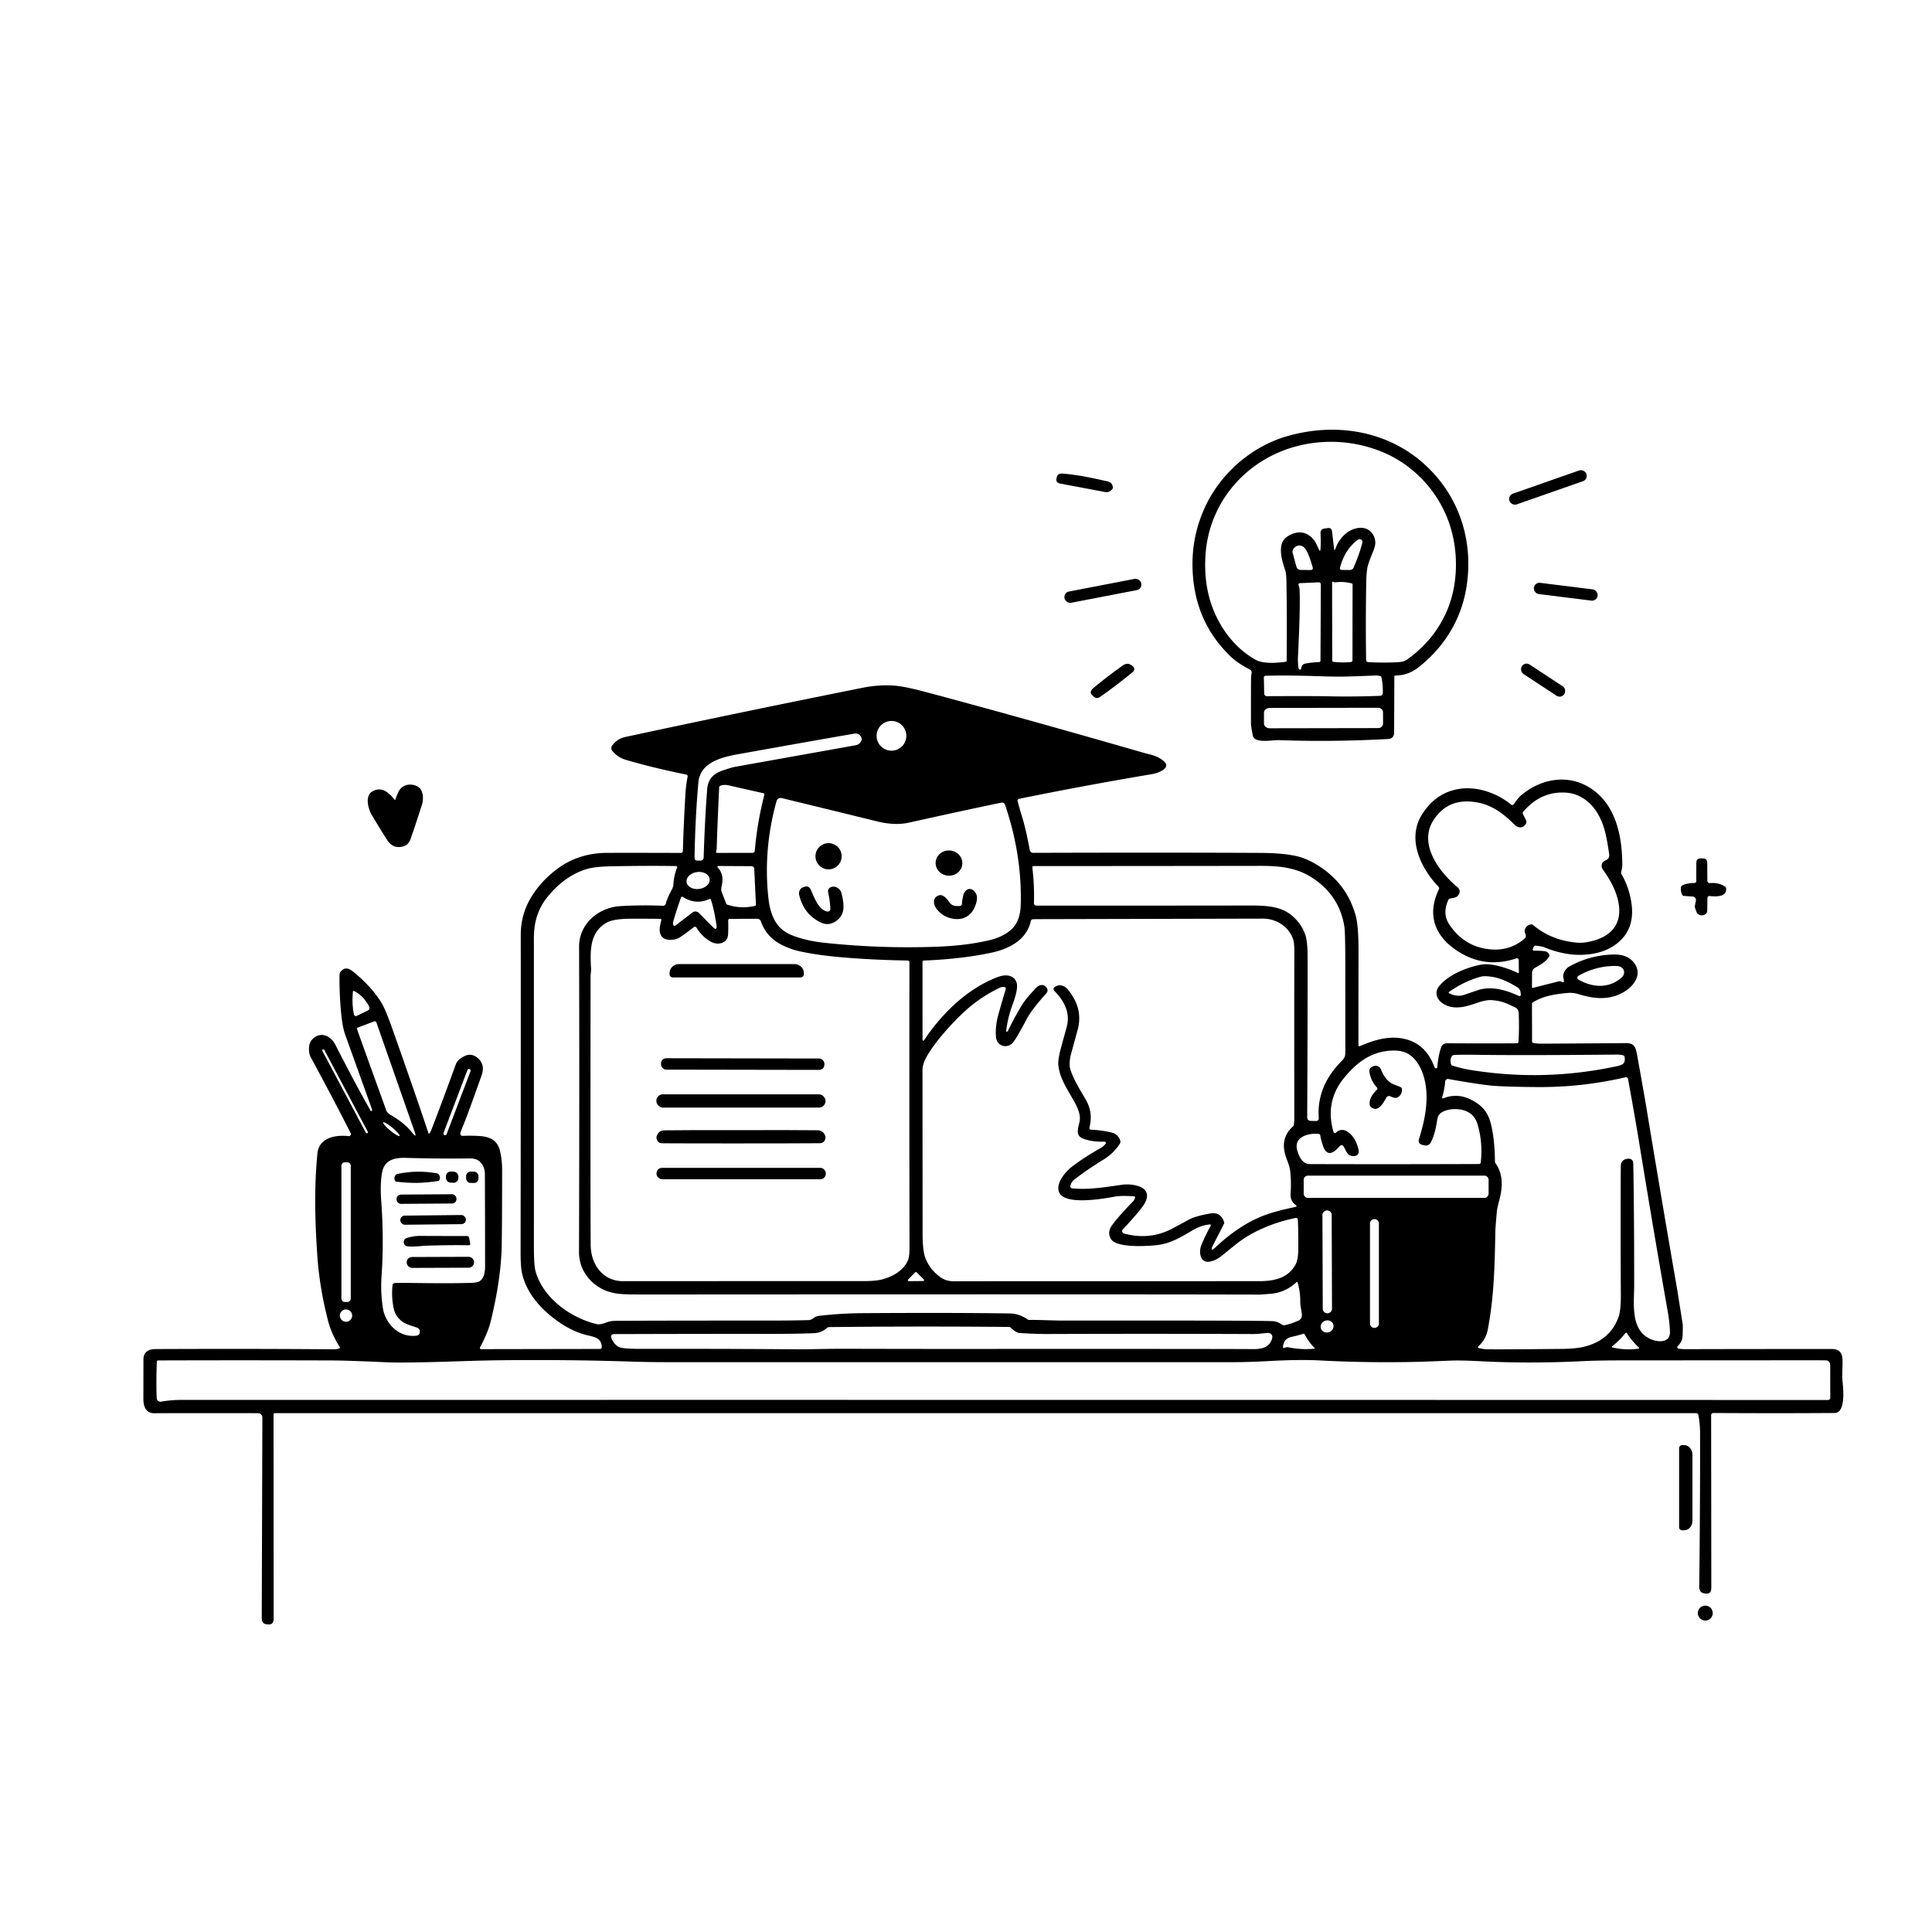 <svg xmlns="http://www.w3.org/2000/svg" version="1.1" viewBox="0.00 0.00 1028.00 1028.00">
<g id="Parent-Group"><g fill="#000000" id="Group-000000">
<path d="   M 742.40 359.44   A 0.48 0.48 0.0 0 0 741.92 359.92   Q 741.85 377.81 741.80 389.75   Q 741.79 391.61 740.71 392.54   Q 739.98 393.16 738.14 393.25   Q 707.98 394.83 680.92 393.83   C 677.74 393.72 673.45 394.65 670.07 393.97   C 668.32 393.62 666.93 393.13 666.56 391.18   Q 665.62 386.36 665.62 385.00   Q 665.62 363.72 665.67 361.50   Q 665.72 359.66 665.97 358.04   A 1.69 1.69 0.0 0 0 665.08 356.27   Q 658.60 352.91 655.05 349.54   Q 637.85 333.20 635.06 309.52   Q 632.67 289.21 640.59 271.12   C 648.92 252.14 665.95 237.34 685.60 231.88   C 715.61 223.54 747.02 231.31 766.40 256.12   C 778.72 271.89 783.36 291.61 780.43 311.51   C 777.91 328.63 769.28 343.25 755.79 354.27   C 751.43 357.83 747.67 359.40 742.40 359.44   Z   M 706.53 280.99   Q 708.52 280.72 708.76 282.73   L 709.82 291.76   Q 710.03 293.51 710.61 291.84   C 712.56 286.34 717.45 281.18 723.60 280.85   C 728.22 280.60 731.49 283.95 731.78 288.42   Q 731.91 290.40 730.46 293.84   Q 728.78 297.81 727.86 300.89   Q 727.08 303.50 726.96 310.00   Q 726.59 331.20 726.90 351.09   Q 726.91 352.23 728.05 352.30   Q 736.79 352.81 744.52 352.29   Q 747.07 352.11 748.82 350.86   Q 763.40 340.43 770.07 324.60   C 775.78 311.06 776.06 294.19 771.69 280.18   C 766.14 262.39 752.77 247.71 735.82 240.61   C 716.81 232.65 694.37 233.19 675.79 242.91   C 656.44 253.03 643.29 272.09 641.52 294.21   Q 639.55 318.94 652.46 336.90   Q 658.86 345.80 667.97 350.99   C 672.11 353.35 679.39 352.77 684.11 352.12   Q 684.61 352.06 684.61 351.56   Q 684.86 329.50 684.49 308.86   Q 684.42 305.29 683.88 303.59   C 682.47 299.20 681.27 295.53 681.64 291.21   Q 682.04 286.63 686.82 284.44   Q 692.70 281.76 697.23 285.37   C 699.42 287.12 700.34 289.12 701.67 292.15   Q 702.49 294.01 702.64 291.98   Q 702.88 288.77 702.63 283.52   A 2.28 2.18 -5.3 0 1 704.61 281.24   L 706.53 280.99   Z   M 722.03 287.53   C 717.41 291.18 714.51 296.19 713.03 301.95   Q 712.69 303.24 714.03 303.25   L 718.24 303.29   A 2.18 2.18 0.0 0 0 720.26 301.97   Q 723.30 294.92 724.92 288.72   A 1.34 1.34 0.0 0 0 724.73 287.63   Q 723.75 286.17 722.03 287.53   Z   M 688.36 296.14   Q 689.05 298.87 689.84 301.55   Q 690.33 303.23 692.07 303.25   L 697.26 303.31   Q 698.91 303.33 698.44 301.74   C 697.73 299.39 695.71 292.28 693.45 290.93   Q 690.57 289.22 688.41 291.84   C 687.19 293.32 687.87 294.21 688.36 296.14   Z   M 709.78 309.78   L 709.33 309.62   Q 708.79 309.42 708.79 309.96   L 708.86 351.48   A 0.69 0.69 0.0 0 0 709.47 352.16   Q 714.05 352.71 718.73 352.28   Q 719.64 352.20 719.64 351.29   L 719.69 311.04   A 0.65 0.64 -82.9 0 0 719.20 310.41   Q 714.82 309.31 710.70 309.84   Q 710.16 309.91 709.78 309.78   Z   M 692.53 354.99   C 692.86 353.63 693.64 353.20 695.23 352.95   Q 698.75 352.39 701.89 352.29   A 0.75 0.75 0.0 0 0 702.62 351.54   L 702.80 311.06   A 1.21 1.09 89.0 0 0 701.66 309.85   L 691.60 310.30   A 0.82 0.76 77.1 0 0 690.96 311.42   Q 691.47 312.70 691.52 314.11   Q 691.90 323.89 690.66 349.00   Q 690.50 352.22 690.87 355.25   A 0.97 0.63 64.3 0 0 692.20 356.06   Q 692.34 355.75 692.53 354.99   Z   M 707.50 370.51   Q 720.33 370.78 734.35 370.24   A 1.45 1.45 0.0 0 0 735.75 368.88   Q 735.99 365.02 735.05 360.35   Q 734.95 359.85 734.46 359.73   Q 732.99 359.36 731.51 359.44   Q 727.20 359.65 717.68 359.95   Q 711.69 360.13 703.89 359.87   Q 683.89 359.19 673.32 359.59   A 0.87 0.86 88.4 0 0 672.49 360.48   L 672.66 368.84   Q 672.69 370.45 674.32 370.44   Q 697.95 370.30 707.50 370.51   Z   M 735.91 384.90   L 735.89 379.08   A 2.50 2.50 0.0 0 0 733.39 376.59   L 675.68 376.69   A 3.13 2.42 -0.1 0 0 672.55 379.12   L 672.57 385.10   A 3.13 2.42 -0.1 0 0 675.70 387.51   L 733.41 387.41   A 2.50 2.50 0.0 0 0 735.91 384.90   Z" />
<rect x="-21.69" y="-3.03" transform="translate(823.64,259.35) rotate(-19.3)" width="43.38" height="6.06" rx="2.98" />
<path d="   M 589.57 256.20   Q 592.08 256.80 592.17 259.78   Q 592.17 259.79 591.72 260.36   Q 590.27 262.23 587.93 261.79   L 564.00 257.28   Q 561.60 256.82 562.17 254.45   Q 562.21 254.31 562.23 254.17   Q 562.68 251.82 565.07 251.98   Q 574.54 252.63 589.57 256.20   Z" />
<rect x="-20.80" y="-3.05" transform="translate(586.84,314.37) rotate(-10.9)" width="41.60" height="6.10" rx="2.99" />
<rect x="-17.08" y="-3.01" transform="translate(833.13,314.85) rotate(7.1)" width="34.16" height="6.02" rx="2.94" />
<rect x="-13.49" y="-3.00" transform="translate(821.07,361.90) rotate(33.3)" width="26.98" height="6.00" rx="2.93" />
<path d="   M 602.22 354.05   Q 602.23 354.06 602.33 354.13   Q 604.71 355.96 602.46 357.81   Q 593.76 364.97 585.19 370.92   Q 583.31 372.22 581.42 370.17   Q 581.37 370.11 581.31 370.06   Q 579.15 368.29 581.95 365.95   Q 588.87 360.18 597.37 354.12   Q 599.89 352.32 602.22 354.05   Z" />
<path d="   M 197.77 591.05   A 0.49 0.49 0.0 0 0 198.00 590.45   Q 184.81 553.66 183.62 550.39   Q 182.11 546.25 181.34 537.12   Q 180.55 527.88 180.65 518.81   A 3.01 3.01 0.0 0 1 181.36 516.90   Q 183.88 513.91 187.35 516.60   C 193.14 521.08 198.64 526.76 202.70 533.10   Q 204.89 536.52 208.33 546.20   Q 220.64 580.91 227.96 602.87   A 0.40 0.40 0.0 0 0 228.69 602.93   Q 229.37 601.61 229.77 600.56   Q 236.37 583.35 242.54 566.32   Q 243.32 564.16 246.21 562.43   Q 250.68 559.74 254.41 563.16   Q 258.22 566.65 256.29 572.10   Q 248.50 594.08 246.48 598.83   Q 245.27 601.68 244.95 602.94   A 1.16 1.16 0.0 0 0 246.12 604.39   Q 251.41 604.16 255.95 604.54   C 261.15 604.98 264.79 607.14 266.02 612.27   Q 267.18 617.11 267.18 622.50   Q 267.15 651.02 266.97 662.24   Q 266.69 680.30 261.06 703.26   C 260.09 707.25 257.85 712.43 255.57 716.64   Q 254.91 717.87 256.31 717.87   L 319.27 717.76   A 0.94 0.94 0.0 0 0 320.21 716.79   C 320.07 712.69 317.47 711.56 313.52 710.72   Q 304.69 708.82 296.23 702.64   C 287.37 696.16 279.82 687.66 277.64 676.85   Q 276.98 673.60 277.00 665.16   Q 277.14 579.73 277.09 497.52   Q 277.08 486.29 282.93 476.93   Q 288.19 468.51 296.50 462.33   Q 307.96 453.81 323.29 453.79   Q 347.00 453.76 362.23 453.84   A 1.12 1.12 0.0 0 0 363.36 452.75   Q 363.78 437.60 364.73 422.25   Q 365.02 417.52 365.88 413.28   A 0.98 0.98 0.0 0 0 365.12 412.13   Q 347.71 408.63 332.98 404.29   Q 328.58 403.00 325.75 399.46   A 2.19 2.19 0.0 0 1 325.68 396.81   Q 328.35 393.08 332.67 392.15   Q 392.16 379.34 459.02 365.95   Q 467.76 364.20 476.03 364.83   Q 481.49 365.25 492.56 368.21   Q 545.78 382.45 608.99 400.69   Q 609.06 400.71 612.39 401.56   Q 616.72 402.67 619.47 405.24   C 623.30 408.82 615.82 411.43 613.32 411.85   Q 578.16 417.74 542.19 425.05   A 0.93 0.93 0.0 0 0 541.47 426.19   Q 542.38 429.90 543.67 434.06   C 545.71 440.61 546.76 446.24 547.97 452.41   A 1.71 1.71 0.0 0 0 549.66 453.79   Q 618.63 453.57 670.79 453.82   Q 682.48 453.88 689.66 455.49   Q 696.86 457.11 704.43 462.63   Q 717.10 471.88 721.35 487.18   Q 722.91 492.81 722.86 506.99   Q 722.82 516.70 722.81 556.00   Q 722.81 556.99 723.72 556.59   C 730.52 553.66 737.71 551.35 745.14 552.39   Q 758.11 554.20 763.14 567.49   Q 763.32 567.99 763.69 568.30   A 0.66 0.66 0.0 0 0 764.78 567.85   Q 765.23 561.88 766.81 557.29   C 767.36 555.67 768.70 555.10 770.25 555.11   Q 789.86 555.25 807.12 555.13   A 0.88 0.88 0.0 0 0 807.99 554.30   Q 808.39 546.51 808.13 539.90   C 807.98 536.14 806.70 536.34 803.70 534.85   Q 799.06 532.54 793.86 532.17   Q 790.84 531.96 786.63 533.40   C 780.24 535.60 774.27 537.52 768.52 534.43   C 764.92 532.50 762.85 528.56 765.62 524.92   C 770.42 518.59 781.21 514.44 788.34 513.24   C 793.85 512.32 802.41 515.19 807.74 517.77   A 0.32 0.31 -77.6 0 0 808.18 517.48   L 808.10 510.85   A 0.96 0.93 80.7 0 0 806.88 509.94   Q 790.51 515.41 776.21 506.47   C 763.44 498.49 759.01 486.85 765.64 473.18   A 1.18 1.18 0.0 0 0 765.43 471.84   C 755.93 461.94 748.40 446.29 756.70 433.27   Q 764.17 421.54 776.78 419.72   C 786.19 418.36 796.70 422.03 804.08 428.15   A 0.89 0.89 0.0 0 0 805.35 428.02   C 807.00 425.95 807.72 424.48 809.92 422.71   C 822.49 412.58 839.06 411.69 850.98 423.09   C 860.66 432.35 863.25 447.27 863.20 460.48   C 863.20 462.00 862.80 462.82 862.60 464.10   Q 862.52 464.61 862.77 465.06   Q 866.94 472.40 868.11 480.77   Q 870.14 495.22 859.23 502.87   Q 852.60 507.52 842.51 508.02   Q 832.58 508.51 821.54 503.99   Q 820.63 503.62 817.48 503.19   Q 816.30 503.04 815.90 504.13   L 815.65 504.85   Q 815.28 505.87 816.36 505.86   Q 819.89 505.85 821.87 506.13   Q 823.70 506.39 824.35 508.03   Q 824.54 508.50 824.29 508.95   C 822.75 511.71 819.32 513.49 816.61 515.06   A 3.01 2.83 76.0 0 0 815.19 517.60   L 815.15 525.26   A 0.40 0.39 -7.2 0 0 815.66 525.64   L 829.40 522.16   Q 829.89 522.03 830.44 522.22   L 831.50 522.60   A 0.51 0.47 -75.6 0 0 832.14 522.20   Q 832.22 521.72 831.89 520.49   C 831.25 518.09 833.08 515.36 834.87 514.35   Q 845.58 508.31 858.11 507.89   C 862.73 507.73 866.91 508.86 869.54 512.40   C 874.81 519.51 867.68 526.71 861.02 529.35   C 853.85 532.19 847.10 531.13 839.78 528.94   Q 836.95 528.09 834.05 528.35   C 827.47 528.94 820.88 529.99 815.62 533.37   A 1.04 1.03 73.7 0 0 815.15 534.24   L 815.19 554.19   A 0.78 0.77 -85.0 0 0 815.82 554.95   Q 817.61 555.27 819.58 555.32   Q 821.11 555.35 865.00 555.04   C 869.52 555.01 870.30 557.01 871.04 561.09   Q 874.83 582.10 875.72 587.51   Q 883.80 636.41 892.26 685.25   Q 892.77 688.20 895.36 704.74   Q 895.48 705.51 895.31 710.31   C 895.22 712.99 894.53 714.39 892.69 716.24   A 0.82 0.82 0.0 0 0 893.15 717.62   Q 894.95 717.89 897.26 717.88   Q 934.29 717.78 974.78 717.80   Q 980.03 717.81 980.34 722.99   C 980.57 726.88 979.98 731.19 980.46 735.66   C 980.89 739.69 981.43 747.63 978.82 750.59   Q 977.72 751.83 976.35 751.84   Q 946.15 752.05 911.62 751.85   A 1.13 1.13 0.0 0 0 910.48 752.98   L 910.57 845.00   Q 910.57 848.32 907.47 847.88   Q 907.41 847.87 907.26 847.86   Q 904.10 847.63 904.14 844.31   Q 904.66 803.76 904.59 762.25   Q 904.58 757.52 903.67 752.85   A 1.15 1.14 -5.5 0 0 902.55 751.92   L 146.18 751.92   A 0.64 0.64 0.0 0 0 145.55 752.56   L 145.60 861.25   Q 145.61 864.70 142.53 864.32   Q 142.47 864.32 142.36 864.31   Q 139.27 864.24 139.28 861.00   L 139.61 754.29   A 2.35 2.34 -89.9 0 0 137.27 751.94   Q 94.89 751.87 82.01 751.97   C 77.59 752.01 76.29 748.20 76.29 744.50   Q 76.29 740.17 76.33 723.27   Q 76.33 720.22 78.62 718.77   Q 80.09 717.83 83.09 717.82   Q 134.98 717.60 177.56 717.95   Q 178.92 717.97 180.49 717.51   A 0.48 0.48 0.0 0 0 180.77 716.79   Q 176.30 709.52 174.59 702.92   Q 170.07 685.44 168.89 668.75   C 167.58 650.24 167.11 631.78 168.90 613.72   C 169.73 605.25 178.62 603.75 185.48 604.53   A 1.11 1.11 0.0 0 0 186.59 602.93   Q 177.45 584.87 165.30 562.46   Q 164.28 560.58 164.44 557.28   Q 164.59 554.47 166.48 552.71   C 170.84 548.65 176.04 551.21 178.45 555.93   Q 189.39 577.36 197.29 591.16   A 0.13 0.13 0.0 0 0 197.47 591.21   L 197.77 591.05   Z   M 482.26 391.52   A 7.91 7.91 0.0 0 0 474.35 383.61   A 7.91 7.91 0.0 0 0 466.44 391.52   A 7.91 7.91 0.0 0 0 474.35 399.43   A 7.91 7.91 0.0 0 0 482.26 391.52   Z   M 458.63 393.27   Q 457.54 389.86 454.74 390.34   Q 437.47 393.29 392.59 401.33   C 385.32 402.63 375.80 404.97 372.78 411.93   Q 371.81 414.17 371.73 415.03   Q 369.93 434.25 369.57 456.36   Q 369.54 457.92 371.10 457.92   L 372.73 457.93   A 1.70 1.67 -89.1 0 0 374.41 456.28   Q 375.04 435.77 376.28 420.02   C 376.69 414.75 379.39 411.69 384.61 409.94   Q 389.31 408.36 391.27 408.00   Q 404.91 405.55 455.30 396.54   Q 457.29 396.19 458.18 394.38   Q 458.67 393.39 458.63 393.27   Z   M 381.37 451.12   C 381.36 452.00 381.15 452.56 381.05 453.25   Q 380.97 453.83 381.54 453.82   L 400.44 453.80   A 1.19 1.17 2.3 0 0 401.62 452.73   Q 402.87 437.82 406.70 422.93   A 0.71 0.71 0.0 0 0 406.17 422.06   Q 393.96 419.31 387.65 417.87   Q 385.40 417.35 383.35 418.04   A 1.02 1.02 0.0 0 0 382.66 418.96   Q 381.52 443.51 381.37 451.12   Z   M 811.87 438.37   C 810.22 440.90 807.75 440.74 805.65 438.61   C 800.28 433.16 794.24 428.69 786.99 427.16   Q 770.87 423.77 762.74 436.41   C 754.57 449.09 765.80 463.95 775.26 471.84   Q 777.87 474.01 775.73 476.59   C 774.75 477.77 772.93 477.77 771.44 478.13   Q 770.91 478.26 770.68 478.75   Q 767.32 486.12 771.11 491.83   Q 779.24 504.07 793.44 505.18   Q 803.67 505.98 811.32 499.34   Q 811.72 498.99 811.83 498.49   Q 812.05 497.49 811.37 496.19   A 1.27 1.26 -54.5 0 1 811.24 495.41   Q 811.73 492.26 814.73 491.86   Q 815.27 491.79 815.70 492.15   Q 825.07 500.12 838.35 501.51   Q 841.24 501.81 843.72 501.42   C 859.28 498.97 864.98 489.30 859.66 474.86   Q 857.56 469.15 852.88 462.70   Q 851.55 460.87 852.80 458.87   C 853.31 458.05 855.06 457.69 855.79 456.71   Q 856.44 455.83 856.20 454.26   C 854.93 445.96 853.87 438.43 849.24 431.51   C 845.48 425.90 839.78 422.20 833.28 421.76   Q 819.78 420.86 810.41 432.06   Q 810.05 432.49 810.29 432.99   L 811.99 436.47   A 1.94 1.93 48.7 0 1 811.87 438.37   Z   M 483.30 437.78   C 478.04 438.95 472.05 438.38 466.70 437.05   Q 461.91 435.86 416.33 424.74   Q 413.79 424.12 413.15 426.41   Q 405.99 452.10 408.91 478.27   Q 409.57 484.17 411.57 488.43   C 414.47 494.58 418.73 497.05 425.51 499.08   Q 431.59 500.90 438.38 501.62   Q 461.92 504.13 484.75 504.01   C 500.22 503.93 513.31 503.40 526.90 500.17   C 531.66 499.04 537.72 496.23 540.41 491.82   C 543.06 487.49 543.18 483.04 543.18 477.52   Q 543.19 452.98 534.83 428.38   Q 534.28 426.77 532.61 427.11   Q 514.41 430.89 483.30 437.78   Z   M 432.68 701.49   Q 434.16 700.32 435.89 700.13   Q 447.67 698.80 458.51 698.73   Q 506.21 698.41 537.31 698.88   Q 542.25 698.95 546.84 702.08   A 1.50 1.49 -28.4 0 0 547.71 702.33   C 553.09 702.23 559.56 702.68 566.10 702.67   Q 669.79 702.57 677.20 702.98   Q 679.68 703.12 681.70 704.59   Q 682.64 705.27 683.58 705.10   Q 687.02 704.48 690.92 702.65   Q 692.96 701.69 692.69 699.25   C 692.44 696.89 691.83 694.72 691.85 692.31   Q 691.89 687.52 690.48 682.48   Q 690.29 681.80 689.78 682.28   Q 683.88 687.79 675.92 688.43   Q 670.76 688.84 670.75 688.84   Q 589.03 688.63 347.35 688.79   Q 342.05 688.80 336.48 688.76   Q 329.33 688.72 325.57 687.78   C 315.66 685.31 308.06 676.80 308.09 666.26   Q 308.34 575.96 308.13 503.75   C 308.09 491.55 318.45 482.83 330.08 482.14   Q 341.37 481.47 352.77 481.95   A 1.48 1.48 0.0 0 0 354.26 480.84   Q 355.09 477.65 357.59 473.15   C 357.89 472.62 358.26 471.56 358.31 470.59   Q 358.57 465.89 360.29 461.65   A 0.60 0.60 0.0 0 0 359.75 460.83   Q 345.00 460.56 325.30 460.95   Q 316.86 461.12 312.80 462.25   C 304.09 464.68 296.88 470.33 291.26 477.32   C 285.97 483.90 284.05 491.12 284.07 499.50   Q 284.11 516.26 284.09 663.25   Q 284.09 673.10 284.90 676.15   C 288.73 690.63 303.81 701.39 317.70 704.59   C 319.29 704.96 321.44 704.09 323.50 703.38   Q 325.08 702.83 327.57 702.81   Q 348.95 702.65 407.07 702.67   Q 421.02 702.68 430.13 702.42   Q 431.56 702.38 432.68 701.49   Z   M 386.51 481.02   A 0.45 0.45 0.0 0 0 386.78 481.28   Q 394.02 483.79 401.81 481.99   Q 402.25 481.89 402.23 481.43   L 401.33 462.29   A 1.48 1.48 0.0 0 0 399.86 460.88   L 382.20 460.79   A 0.45 0.45 0.0 0 0 381.87 461.54   C 384.45 464.41 384.86 467.41 384.07 471.07   Q 383.56 473.45 383.90 474.34   Q 385.55 478.66 386.51 481.02   Z   M 687.10 486.93   Q 692.32 491.20 694.47 497.18   Q 695.75 500.74 695.76 509.20   Q 695.81 541.73 695.55 594.35   Q 695.54 596.38 697.56 596.42   L 700.04 596.48   Q 701.82 596.52 701.69 594.71   C 700.87 582.84 705.61 572.83 713.97 564.48   C 715.35 563.10 715.84 561.86 715.84 560.01   Q 715.83 537.93 715.82 513.26   Q 715.80 496.19 715.37 493.32   Q 712.76 476.16 697.52 466.62   C 688.86 461.21 679.28 460.70 670.00 460.72   Q 608.89 460.82 549.97 460.82   A 0.69 0.69 0.0 0 0 549.29 461.59   Q 550.46 471.07 550.15 480.59   A 1.23 1.23 0.0 0 0 551.37 481.87   Q 618.87 481.89 663.07 481.82   C 672.65 481.80 680.87 481.85 687.10 486.93   Z   M 377.596 467.691   A 6.19 4.52 -7.6 0 0 370.862 464.03   A 6.19 4.52 -7.6 0 0 365.324 469.329   A 6.19 4.52 -7.6 0 0 372.058 472.99   A 6.19 4.52 -7.6 0 0 377.596 467.691   Z   M 371.97 485.85   L 379.24 493.20   Q 381.80 495.78 381.19 491.88   Q 379.84 483.29 378.27 478.69   Q 378.08 478.12 377.53 478.37   Q 370.11 481.65 363.38 477.25   A 0.71 0.71 0.0 0 0 362.33 477.61   Q 359.62 485.27 358.26 490.27   Q 357.99 491.26 358.32 492.24   A 0.64 0.63 -28.1 0 0 359.31 492.53   L 368.56 485.45   A 2.74 2.45 48.5 0 1 371.97 485.85   Z   M 387.41 497.24   C 387.20 501.60 382.54 502.99 379.17 501.51   C 375.83 500.05 372.54 496.93 370.65 493.64   A 1.01 1.01 0.0 0 0 369.15 493.34   Q 364.79 496.74 361.79 498.74   C 359.35 500.36 353.79 501.04 351.84 497.91   C 350.15 495.19 351.50 491.76 351.86 489.52   Q 351.96 488.94 351.43 488.93   Q 343.93 488.79 334.99 488.86   Q 326.36 488.93 322.78 490.94   C 313.70 496.04 313.98 505.96 314.50 515.50   C 314.58 516.95 314.23 518.37 314.23 519.50   Q 314.12 641.35 314.30 662.51   C 314.38 672.63 320.65 681.71 331.51 681.70   Q 389.88 681.66 459.40 681.67   Q 465.99 681.67 469.55 680.72   C 475.06 679.24 480.79 676.03 483.10 670.63   Q 483.95 668.66 483.94 664.01   Q 483.82 591.00 483.90 511.92   A 0.83 0.83 0.0 0 0 483.08 511.09   Q 464.12 510.79 447.26 509.31   Q 435.09 508.25 425.64 506.21   Q 420.84 505.17 416.25 502.90   Q 407.73 498.67 404.89 490.26   A 2.09 2.04 -9.2 0 0 402.92 488.87   L 388.23 488.92   A 0.78 0.78 0.0 0 0 387.46 489.73   Q 387.59 493.53 387.41 497.24   Z   M 561.88 524.80   Q 563.19 524.23 563.39 524.23   Q 566.25 524.21 568.06 526.37   Q 576.56 536.47 573.39 548.04   Q 569.65 561.71 569.58 562.06   Q 568.77 566.41 569.46 568.77   C 571.00 573.98 574.30 579.25 577.61 584.89   C 580.49 589.81 581.03 594.47 579.67 600.02   A 0.86 0.86 0.0 0 0 580.46 601.09   Q 585.93 601.34 591.10 602.53   C 593.35 603.04 594.61 603.90 595.73 606.02   Q 596.52 607.51 595.83 608.59   Q 592.67 613.59 587.23 616.96   Q 577.48 622.99 571.52 627.76   Q 569.96 629.00 569.53 630.99   A 1.10 1.10 0.0 0 0 570.49 632.31   C 578.88 633.17 587.48 631.78 596.98 630.40   C 602.53 629.60 614.34 631.26 608.96 640.49   Q 606.91 643.99 597.42 654.19   Q 596.79 654.87 597.32 655.78   A 1.20 1.20 0.0 0 0 598.04 656.34   Q 610.91 659.85 622.44 654.40   Q 624.04 653.65 632.18 649.15   Q 636.05 647.01 644.03 645.68   Q 649.59 644.76 651.36 650.34   Q 651.49 650.74 651.31 651.10   L 645.72 662.02   Q 643.07 667.19 647.29 663.19   C 654.19 656.68 663.29 650.25 672.28 646.84   Q 679.02 644.29 689.10 642.26   Q 690.55 641.97 689.36 641.10   Q 686.39 638.93 686.71 634.84   Q 687.14 629.17 686.53 623.37   C 686.20 620.27 685.09 618.18 684.17 615.40   Q 680.91 605.61 688.04 599.31   A 1.25 1.25 0.0 0 0 688.45 598.51   Q 688.71 596.34 688.70 594.02   Q 688.61 536.18 688.72 507.35   Q 688.74 502.10 688.19 500.24   C 686.11 493.22 679.14 488.77 672.00 488.79   Q 637.24 488.87 554.25 489.07   Q 550.81 489.08 549.62 489.12   A 1.22 1.22 0.0 0 0 548.48 490.08   C 546.27 500.16 536.90 504.95 527.25 506.98   Q 511.21 510.34 491.49 511.10   A 0.66 0.66 0.0 0 0 490.86 511.76   L 490.87 552.61   Q 490.87 554.73 492.05 552.97   C 501.52 538.90 514.96 525.87 530.98 519.84   C 534.77 518.41 539.18 518.52 540.79 522.47   C 542.15 525.79 539.50 532.48 538.14 536.38   Q 536.24 541.79 535.36 548.57   A 0.36 0.36 0.0 0 0 535.93 548.90   Q 536.21 548.69 536.37 548.38   Q 541.26 538.54 544.47 533.72   Q 546.50 530.68 551.35 525.57   A 3.88 2.88 -46.8 0 1 556.07 524.71   Q 556.27 524.90 556.35 524.97   Q 558.35 526.76 556.55 528.76   Q 548.83 537.32 546.10 542.61   Q 543.76 547.10 541.30 551.29   Q 539.08 555.06 537.62 555.89   C 534.05 557.94 530.26 555.61 529.95 551.78   Q 529.51 546.44 531.04 540.53   Q 532.00 536.84 535.17 526.24   Q 535.34 525.68 534.85 525.38   Q 534.20 524.97 532.68 525.27   A 1.11 1.09 -62.5 0 0 532.42 525.35   Q 520.47 530.97 511.03 540.29   Q 499.45 551.72 493.69 561.16   C 492.05 563.86 490.85 566.58 490.85 569.47   Q 490.90 651.21 490.90 656.31   Q 490.91 665.27 492.27 669.03   Q 494.59 675.45 500.40 679.59   C 502.82 681.31 505.21 681.79 508.06 681.76   Q 515.60 681.70 669.75 681.70   C 677.75 681.70 685.21 680.25 689.27 673.00   Q 690.74 670.39 690.80 664.91   Q 690.90 656.61 690.57 648.94   A 0.95 0.95 0.0 0 0 689.43 648.05   Q 675.62 650.86 663.94 657.67   C 659.25 660.40 653.07 665.90 649.59 668.56   Q 646.98 670.55 644.22 671.20   C 638.49 672.56 637.73 666.17 639.24 662.47   Q 641.04 658.06 644.22 652.13   A 0.43 0.43 0.0 0 0 643.80 651.50   Q 639.07 652.00 634.91 654.43   C 628.04 658.45 623.03 661.55 616.02 662.46   C 611.84 663.00 594.03 664.32 591.11 659.24   Q 589.13 655.82 591.41 652.39   Q 594.16 648.26 602.82 639.33   Q 603.75 638.37 603.95 637.18   Q 604.05 636.60 603.46 636.56   Q 596.65 636.10 593.50 636.66   C 587.22 637.79 565.92 641.74 563.40 633.99   C 561.88 629.34 566.91 623.49 570.33 620.82   Q 576.03 616.37 585.79 610.76   Q 587.22 609.94 588.26 608.62   A 0.73 0.73 0.0 0 0 587.66 607.44   Q 581.15 607.73 576.24 605.82   C 572.08 604.20 573.68 600.37 574.44 596.72   C 575.17 593.22 573.28 589.08 571.58 586.08   C 567.63 579.09 563.97 573.92 563.14 566.83   Q 562.82 564.02 564.49 557.72   Q 564.73 556.82 567.57 546.50   Q 570.26 536.74 561.34 527.60   Q 559.58 525.80 561.88 524.80   Z   M 860.50 514.02   C 853.49 513.69 845.89 515.71 839.86 519.22   A 1.15 1.15 0.0 0 0 839.86 521.21   C 847.19 525.46 855.80 526.15 862.61 520.36   C 865.54 517.88 864.13 514.19 860.50 514.02   Z   M 771.34 527.58   Q 770.97 527.84 770.89 527.95   A 0.35 0.33 -59.2 0 0 771.01 528.45   Q 775.23 530.64 779.01 529.36   Q 786.85 526.70 787.01 526.66   C 793.80 524.70 801.13 526.72 807.78 529.77   Q 809.42 530.52 809.19 528.78   L 809.12 528.21   Q 808.86 526.25 807.42 525.36   Q 799.74 520.59 793.82 519.74   Q 789.86 519.18 788.17 519.62   Q 779.56 521.87 771.34 527.58   Z   M 196.36 535.53   C 194.65 532.08 191.85 529.06 188.44 527.32   Q 187.86 527.02 187.79 527.67   Q 187.16 533.79 188.27 539.48   Q 188.60 541.15 190.15 540.39   L 195.63 537.71   Q 197.09 537.00 196.36 535.53   Z   M 190.53 546.72   Q 189.74 547.02 190.03 547.81   Q 197.76 569.33 205.56 590.91   C 205.83 591.66 206.82 592.67 207.70 593.16   Q 215.12 597.37 219.40 602.78   Q 221.96 606.01 220.60 602.12   L 200.28 544.04   A 0.95 0.94 -20.1 0 0 199.06 543.48   L 190.53 546.72   Z   M 172.554 558.642   A 0.57 0.57 0.0 0 0 171.784 558.406   L 171.766 558.416   A 0.57 0.57 0.0 0 0 171.53 559.187   L 194.666 602.698   A 0.57 0.57 0.0 0 0 195.436 602.934   L 195.454 602.924   A 0.57 0.57 0.0 0 0 195.69 602.154   L 172.554 558.642   Z   M 722.85 611.68   C 723.64 615.10 720.43 615.82 718.08 614.63   C 716.60 613.87 715.80 611.46 714.94 609.98   A 1.24 1.24 0.0 0 0 712.98 609.74   Q 710.90 611.92 710.07 612.51   C 706.98 614.72 705.07 612.92 704.05 609.95   Q 702.93 606.69 702.49 604.09   A 0.92 0.92 0.0 0 0 701.66 603.33   C 696.00 602.81 687.92 604.98 690.38 612.53   C 691.46 615.87 693.08 619.39 697.08 619.40   Q 740.42 619.53 787.04 619.36   A 0.84 0.84 0.0 0 0 787.88 618.61   Q 789.12 607.90 786.12 598.04   Q 784.38 592.30 778.56 590.70   C 774.99 589.71 769.48 589.95 766.40 592.40   Q 765.07 593.46 764.66 596.22   C 764.07 600.13 763.20 604.09 761.46 607.61   Q 760.26 610.04 757.68 609.39   L 756.88 609.19   Q 754.26 608.52 755.05 606.02   C 758.41 595.33 760.71 583.59 757.58 572.87   C 756.08 567.75 753.00 562.21 747.89 560.06   Q 744.89 558.80 740.29 559.02   C 729.37 559.54 721.54 565.61 714.88 573.91   Q 704.89 586.38 709.56 602.36   A 0.75 0.75 0.0 0 0 710.81 602.69   C 713.25 600.30 716.22 601.07 718.57 603.40   Q 721.63 606.42 722.85 611.68   Z   M 786.51 561.26   Q 775.52 561.11 773.41 561.40   Q 772.88 561.47 772.58 561.92   Q 771.28 563.84 772.12 566.36   Q 772.28 566.86 772.78 567.01   Q 777.89 568.60 783.26 569.45   Q 822.22 575.59 860.62 567.25   C 863.73 566.57 865.00 565.57 864.40 562.23   Q 864.31 561.72 863.81 561.57   Q 862.28 561.11 860.28 561.13   Q 811.24 561.61 786.51 561.26   Z   M 250.366 569.97   A 0.86 0.86 0.0 0 0 249.868 568.861   L 249.83 568.847   A 0.86 0.86 0.0 0 0 248.721 569.345   L 235.994 602.85   A 0.86 0.86 0.0 0 0 236.492 603.959   L 236.53 603.973   A 0.86 0.86 0.0 0 0 237.639 603.475   L 250.366 569.97   Z   M 865.76 616.59   Q 868.99 616.17 869.05 619.24   Q 869.54 645.42 869.53 683.72   C 869.52 693.67 867.41 707.39 877.92 712.37   C 881.92 714.26 888.81 714.87 888.58 708.51   C 888.47 705.56 888.01 701.27 887.40 697.84   Q 880.75 660.35 872.49 609.82   Q 869.79 593.29 866.24 574.03   A 1.05 1.05 0.0 0 0 864.98 573.20   Q 841.61 578.62 817.76 578.42   Q 798.33 578.26 792.07 577.49   Q 783.23 576.40 770.68 574.14   A 1.47 1.47 0.0 0 0 768.95 575.47   Q 768.63 579.68 767.33 583.95   A 0.40 0.40 0.0 0 0 767.86 584.44   Q 775.39 581.43 782.71 585.12   C 791.02 589.29 792.92 594.48 794.30 603.00   Q 795.37 609.54 795.45 618.02   Q 795.45 618.54 795.75 618.96   C 799.91 624.77 799.63 631.87 797.73 638.76   Q 796.64 642.77 796.46 644.71   Q 795.70 653.01 795.66 655.26   C 795.32 673.89 794.92 690.61 791.59 707.65   Q 790.59 712.77 786.61 716.36   A 0.57 0.57 0.0 0 0 786.89 717.34   Q 789.79 717.88 790.40 717.91   Q 794.35 718.10 831.08 717.74   Q 838.94 717.66 843.65 716.39   Q 856.85 712.83 861.20 700.80   Q 862.47 697.27 862.43 689.10   Q 862.24 652.78 862.41 620.55   Q 862.42 617.24 865.63 616.61   Q 865.66 616.60 865.76 616.59   Z   M 212.606 604.425   A 5.64 0.94 39.6 0 0 208.859 600.106   A 5.64 0.94 39.6 0 0 203.914 597.235   A 5.64 0.94 39.6 0 0 207.661 601.554   A 5.64 0.94 39.6 0 0 212.606 604.425   Z   M 209.39 682.93   Q 210.14 682.61 210.75 682.61   C 219.62 682.55 235.46 683.06 250.60 682.60   Q 254.00 682.50 255.25 681.68   C 257.93 679.91 258.11 676.01 258.11 673.25   Q 258.11 652.43 258.01 625.00   Q 257.99 619.98 254.62 617.57   Q 252.88 616.32 249.62 616.38   Q 235.78 616.62 215.75 616.10   C 210.27 615.95 204.83 617.05 203.45 623.24   C 202.46 627.70 202.45 633.51 202.85 639.04   Q 204.34 659.53 203.07 678.08   C 202.61 684.79 202.82 689.80 203.70 695.81   C 204.99 704.59 212.56 712.00 221.79 710.66   Q 223.23 710.45 223.40 708.75   A 2.20 2.20 0.0 0 0 221.94 706.44   C 218.77 705.34 215.81 704.63 213.77 703.00   Q 210.53 700.40 209.66 696.89   Q 208.14 690.68 208.89 683.61   A 0.83 0.83 0.0 0 1 209.39 682.93   Z   M 186.64 620.28   A 1.80 1.80 0.0 0 0 184.84 618.48   L 183.46 618.48   A 1.80 1.80 0.0 0 0 181.66 620.28   L 181.66 690.96   A 1.80 1.80 0.0 0 0 183.46 692.76   L 184.84 692.76   A 1.80 1.80 0.0 0 0 186.64 690.96   L 186.64 620.28   Z   M 792.07 627.83   A 2.29 2.29 0.0 0 0 789.78 625.54   L 695.98 625.54   A 2.29 2.29 0.0 0 0 693.69 627.83   L 693.69 635.11   A 2.29 2.29 0.0 0 0 695.98 637.40   L 789.78 637.40   A 2.29 2.29 0.0 0 0 792.07 635.11   L 792.07 627.83   Z   M 708.573 646.482   A 2.42 2.42 0.0 0 0 706.144 644.07   L 706.064 644.07   A 2.42 2.42 0.0 0 0 703.653 646.499   L 703.827 696.378   A 2.42 2.42 0.0 0 0 706.255 698.79   L 706.336 698.79   A 2.42 2.42 0.0 0 0 708.747 696.361   L 708.573 646.482   Z   M 733.70 651.02   A 2.34 2.34 0.0 0 0 731.36 648.68   L 731.30 648.68   A 2.34 2.34 0.0 0 0 728.96 651.02   L 728.96 704.22   A 2.34 2.34 0.0 0 0 731.30 706.56   L 731.36 706.56   A 2.34 2.34 0.0 0 0 733.70 704.22   L 733.70 651.02   Z   M 483.21 680.84   A 0.50 0.50 0.0 0 0 483.57 681.69   L 491.19 681.63   A 0.50 0.50 0.0 0 0 491.54 680.78   L 487.70 676.95   A 0.50 0.50 0.0 0 0 486.99 676.95   L 483.21 680.84   Z   M 187.38 700.02   A 3.27 3.27 0.0 0 0 184.11 696.75   A 3.27 3.27 0.0 0 0 180.84 700.02   A 3.27 3.27 0.0 0 0 184.11 703.29   A 3.27 3.27 0.0 0 0 187.38 700.02   Z   M 709.363 704.559   A 3.45 3.21 -20.9 0 0 704.995 702.791   A 3.45 3.21 -20.9 0 0 702.917 707.021   A 3.45 3.21 -20.9 0 0 707.285 708.789   A 3.45 3.21 -20.9 0 0 709.363 704.559   Z   M 542.51 709.28   Q 540.60 709.16 537.76 706.41   Q 537.40 706.06 536.88 706.05   Q 488.61 705.61 441.23 706.13   A 1.94 1.94 0.0 0 0 439.93 706.64   Q 437.11 709.23 433.01 709.38   Q 422.67 709.78 408.00 709.75   Q 380.57 709.70 326.44 709.86   A 1.32 1.32 0.0 0 0 325.20 711.61   Q 326.19 714.47 328.47 716.24   Q 329.82 717.29 333.46 717.51   Q 337.09 717.72 340.25 717.72   Q 382.28 717.64 423.34 717.94   C 431.30 718.00 441.11 717.65 448.00 717.67   Q 500.64 717.81 537.76 717.74   Q 538.94 717.73 543.05 717.73   Q 651.82 717.73 666.75 717.85   C 671.79 717.89 675.68 716.76 676.94 711.96   A 2.18 2.17 5.6 0 0 674.70 709.24   Q 673.00 709.34 670.39 709.63   Q 668.55 709.83 666.16 709.83   Q 613.03 709.61 557.00 709.81   Q 551.26 709.83 542.51 709.28   Z   M 864.86 717.93   Q 868.59 718.11 871.86 717.62   A 0.36 0.35 -27.9 0 0 872.05 717.01   Q 868.26 713.50 865.65 709.31   Q 865.61 709.23 865.51 709.19   Q 865.29 709.10 865.28 709.10   Q 865.27 709.10 865.04 709.17   Q 864.94 709.20 864.89 709.27   Q 861.89 713.20 857.79 716.33   A 0.36 0.35 33.4 0 0 857.92 716.95   Q 861.13 717.75 864.86 717.93   Z   M 685.31 716.85   Q 692.58 718.34 699.42 717.62   A 0.19 0.19 0.0 0 0 699.54 717.29   Q 696.39 714.20 694.11 709.88   A 0.45 0.45 0.0 0 0 693.57 709.66   Q 690.22 710.73 687.65 711.24   C 684.58 711.85 682.80 713.62 682.68 716.75   Q 682.65 717.46 683.32 717.22   Q 683.53 717.14 684.00 717.00   Q 684.86 716.75 685.31 716.85   Z   M 841.76 724.27   C 823.10 725.21 804.43 725.19 787.16 724.27   Q 777.24 723.75 771.34 723.99   Q 759.31 724.49 755.50 724.59   Q 728.90 725.28 702.31 723.88   Q 691.30 723.30 674.32 724.25   Q 664.14 724.82 654.25 724.81   Q 640.72 724.81 355.00 724.80   Q 344.96 724.80 335.01 724.47   Q 303.39 723.41 267.18 723.77   Q 258.30 723.85 247.20 724.23   Q 215.39 725.30 206.00 724.87   Q 184.86 723.90 176.23 723.88   Q 125.47 723.73 84.06 723.88   A 0.61 0.61 0.0 0 0 83.45 724.46   Q 83.04 735.90 83.38 743.92   A 2.01 2.01 0.0 0 0 85.75 745.81   Q 90.89 744.88 96.50 744.88   Q 534.75 744.83 972.69 744.93   A 1.19 1.18 -0.0 0 0 973.87 743.75   L 973.84 726.62   Q 973.83 723.82 971.08 723.81   Q 954.20 723.79 861.74 723.86   Q 849.63 723.87 841.76 724.27   Z" />
<path d="   M 210.41 425.31   Q 210.43 425.00 211.85 421.65   C 213.59 417.53 218.26 416.47 222.06 418.39   C 225.32 420.04 225.51 425.07 224.56 428.04   Q 220.44 441.01 218.37 446.67   Q 217.29 449.64 214.47 450.39   Q 209.29 451.78 206.25 447.33   Q 204.34 444.54 197.74 433.55   C 195.89 430.47 194.10 423.52 197.95 421.21   C 202.84 418.28 206.62 421.33 209.78 425.31   Q 210.35 426.03 210.41 425.31   Z" />
<circle cx="440.87" cy="455.60" r="6.97" />
<ellipse cx="0.00" cy="0.00" transform="translate(504.94,459.23) rotate(3.0)" rx="7.11" ry="6.72" />
<path d="   M 901.54 469.82   Q 902.55 469.81 902.56 468.78   L 902.60 459.07   Q 902.61 456.74 904.98 456.75   L 906.08 456.76   Q 908.39 456.77 908.41 459.08   L 908.47 468.67   A 1.25 1.24 87.0 0 0 909.84 469.90   Q 914.45 469.44 917.93 471.80   A 1.18 1.18 0.0 0 1 918.45 472.68   C 918.84 477.44 913.01 477.12 909.56 476.77   A 0.99 0.94 -86.0 0 0 908.52 477.71   Q 908.51 478.10 908.40 484.56   C 908.36 487.42 903.90 487.92 902.80 485.43   Q 901.65 482.81 901.82 481.98   Q 902.29 479.75 902.38 479.01   A 1.79 1.74 5.7 0 0 900.73 477.05   L 895.88 476.69   Q 895.38 476.65 895.16 476.25   Q 894.18 474.44 894.40 472.24   A 1.54 1.53 -8.7 0 1 895.33 470.99   Q 898.02 469.84 901.54 469.82   Z" />
<path d="   M 440.31 485.02   A 1.31 1.31 0.0 0 0 441.82 483.68   Q 441.68 479.50 440.63 474.69   A 2.27 2.27 0.0 0 1 442.03 472.09   Q 444.77 471.02 447.05 473.72   Q 447.72 474.51 448.37 478.04   C 449.24 482.74 449.23 486.91 445.03 489.97   Q 441.03 492.87 436.77 490.87   Q 427.79 486.64 425.27 476.33   A 3.63 3.22 75.2 0 1 427.42 472.09   Q 427.51 472.06 427.54 472.05   Q 430.30 470.83 431.51 473.61   C 433.73 478.73 435.91 484.33 440.31 485.02   Z" />
<path d="   M 505.15 480.06   C 506.65 482.23 508.39 482.16 510.54 482.08   Q 511.86 482.02 511.87 480.70   Q 511.87 479.06 512.55 476.40   C 513.29 473.49 515.89 471.71 518.34 474.13   Q 520.37 476.14 519.68 479.44   C 518.19 486.56 512.95 490.51 505.73 488.56   Q 500.94 487.27 498.08 483.28   C 496.42 480.95 496.29 477.57 499.48 476.43   C 501.80 475.60 503.92 478.29 505.15 480.06   Z" />
<path d="   M 357.95 520.08   A 1.67 1.67 0.0 0 1 356.28 518.41   L 356.28 517.76   A 5.05 4.78 -0.0 0 1 361.33 512.98   L 422.67 512.98   A 5.05 4.78 -0.0 0 1 427.72 517.76   L 427.72 518.41   A 1.67 1.67 0.0 0 1 426.05 520.08   L 357.95 520.08   Z" />
<rect x="-43.45" y="-3.03" transform="translate(395.19,566.18) rotate(0.1)" width="86.90" height="6.06" rx="2.73" />
<path d="   M 732.73 579.71   A 0.73 0.73 0.0 0 0 732.72 578.70   Q 729.77 575.69 728.74 570.95   Q 728.13 568.13 730.84 567.30   Q 730.88 567.29 730.95 567.27   Q 733.75 566.54 734.82 569.13   C 736.16 572.36 738.17 575.60 741.57 576.99   Q 741.61 577.00 745.00 578.31   A 1.51 1.51 0.0 0 1 745.97 579.72   Q 745.98 582.32 743.98 583.74   C 742.79 584.60 741.11 584.00 739.85 583.36   A 1.68 1.68 0.0 0 0 737.63 584.05   C 736.20 586.64 733.61 591.67 729.97 589.45   Q 728.55 588.59 728.78 586.50   C 729.10 583.64 730.67 581.89 732.73 579.71   Z" />
<rect x="349.23" y="582.28" width="90.02" height="7.06" rx="3.49" />
<path d="   M 394.27 601.34   Q 420.98 601.25 434.94 601.41   Q 438.39 601.45 439.25 604.98   Q 439.26 605.03 439.23 605.33   Q 438.94 608.28 435.98 608.30   Q 418.45 608.41 394.27 608.40   Q 370.09 608.43 352.56 608.33   Q 349.60 608.32 349.30 605.37   Q 349.27 605.07 349.28 605.02   Q 350.14 601.49 353.59 601.44   Q 367.55 601.27 394.27 601.34   Z" />
<rect x="349.34" y="621.40" width="90.06" height="6.06" rx="2.86" />
<path d="   M 221.93 623.45   Q 227.14 623.36 232.56 624.31   Q 233.09 624.41 233.43 624.83   Q 234.50 626.17 233.87 627.82   Q 233.68 628.30 233.17 628.38   Q 227.05 629.32 222.03 629.40   Q 217.00 629.49 210.86 628.75   Q 210.34 628.69 210.14 628.22   Q 209.45 626.59 210.48 625.21   Q 210.80 624.78 211.33 624.66   Q 216.72 623.53 221.93 623.45   Z" />
<rect x="-3.32" y="-2.95" transform="translate(240.59,626.36) rotate(2.9)" width="6.64" height="5.90" rx="2.51" />
<rect x="-3.28" y="-3.02" transform="translate(251.31,626.42) rotate(0.6)" width="6.56" height="6.04" rx="2.36" />
<rect x="-15.94" y="-2.47" transform="translate(226.94,638.00) rotate(-0.4)" width="31.88" height="4.94" rx="2.31" />
<rect x="-17.46" y="-2.43" transform="translate(230.45,649.09) rotate(-0.6)" width="34.92" height="4.86" rx="2.38" />
<path d="   M 227.05 662.81   C 224.40 662.89 220.24 663.58 216.77 663.15   A 2.21 2.21 0.0 0 1 214.85 660.75   Q 214.99 659.18 216.50 658.71   Q 220.06 657.61 223.31 657.62   Q 237.18 657.69 248.34 657.66   Q 249.41 657.65 249.63 658.71   L 250.20 661.54   Q 250.42 662.61 249.32 662.59   Q 239.63 662.42 227.05 662.81   Z" />
<rect x="-17.93" y="-2.90" transform="translate(234.32,671.69) rotate(-0.2)" width="35.86" height="5.80" rx="2.84" />
<path d="   M 893.44 770.54   A 1.59 1.59 0.0 0 1 895.03 768.95   L 896.16 768.95   A 5.08 4.36 90.0 0 1 900.52 774.03   L 900.52 809.17   A 5.08 4.36 90.0 0 1 896.16 814.25   L 895.03 814.25   A 1.59 1.59 0.0 0 1 893.44 812.66   L 893.44 770.54   Z" />
<circle cx="907.36" cy="858.32" r="3.98" />
</g>
</g></svg>
